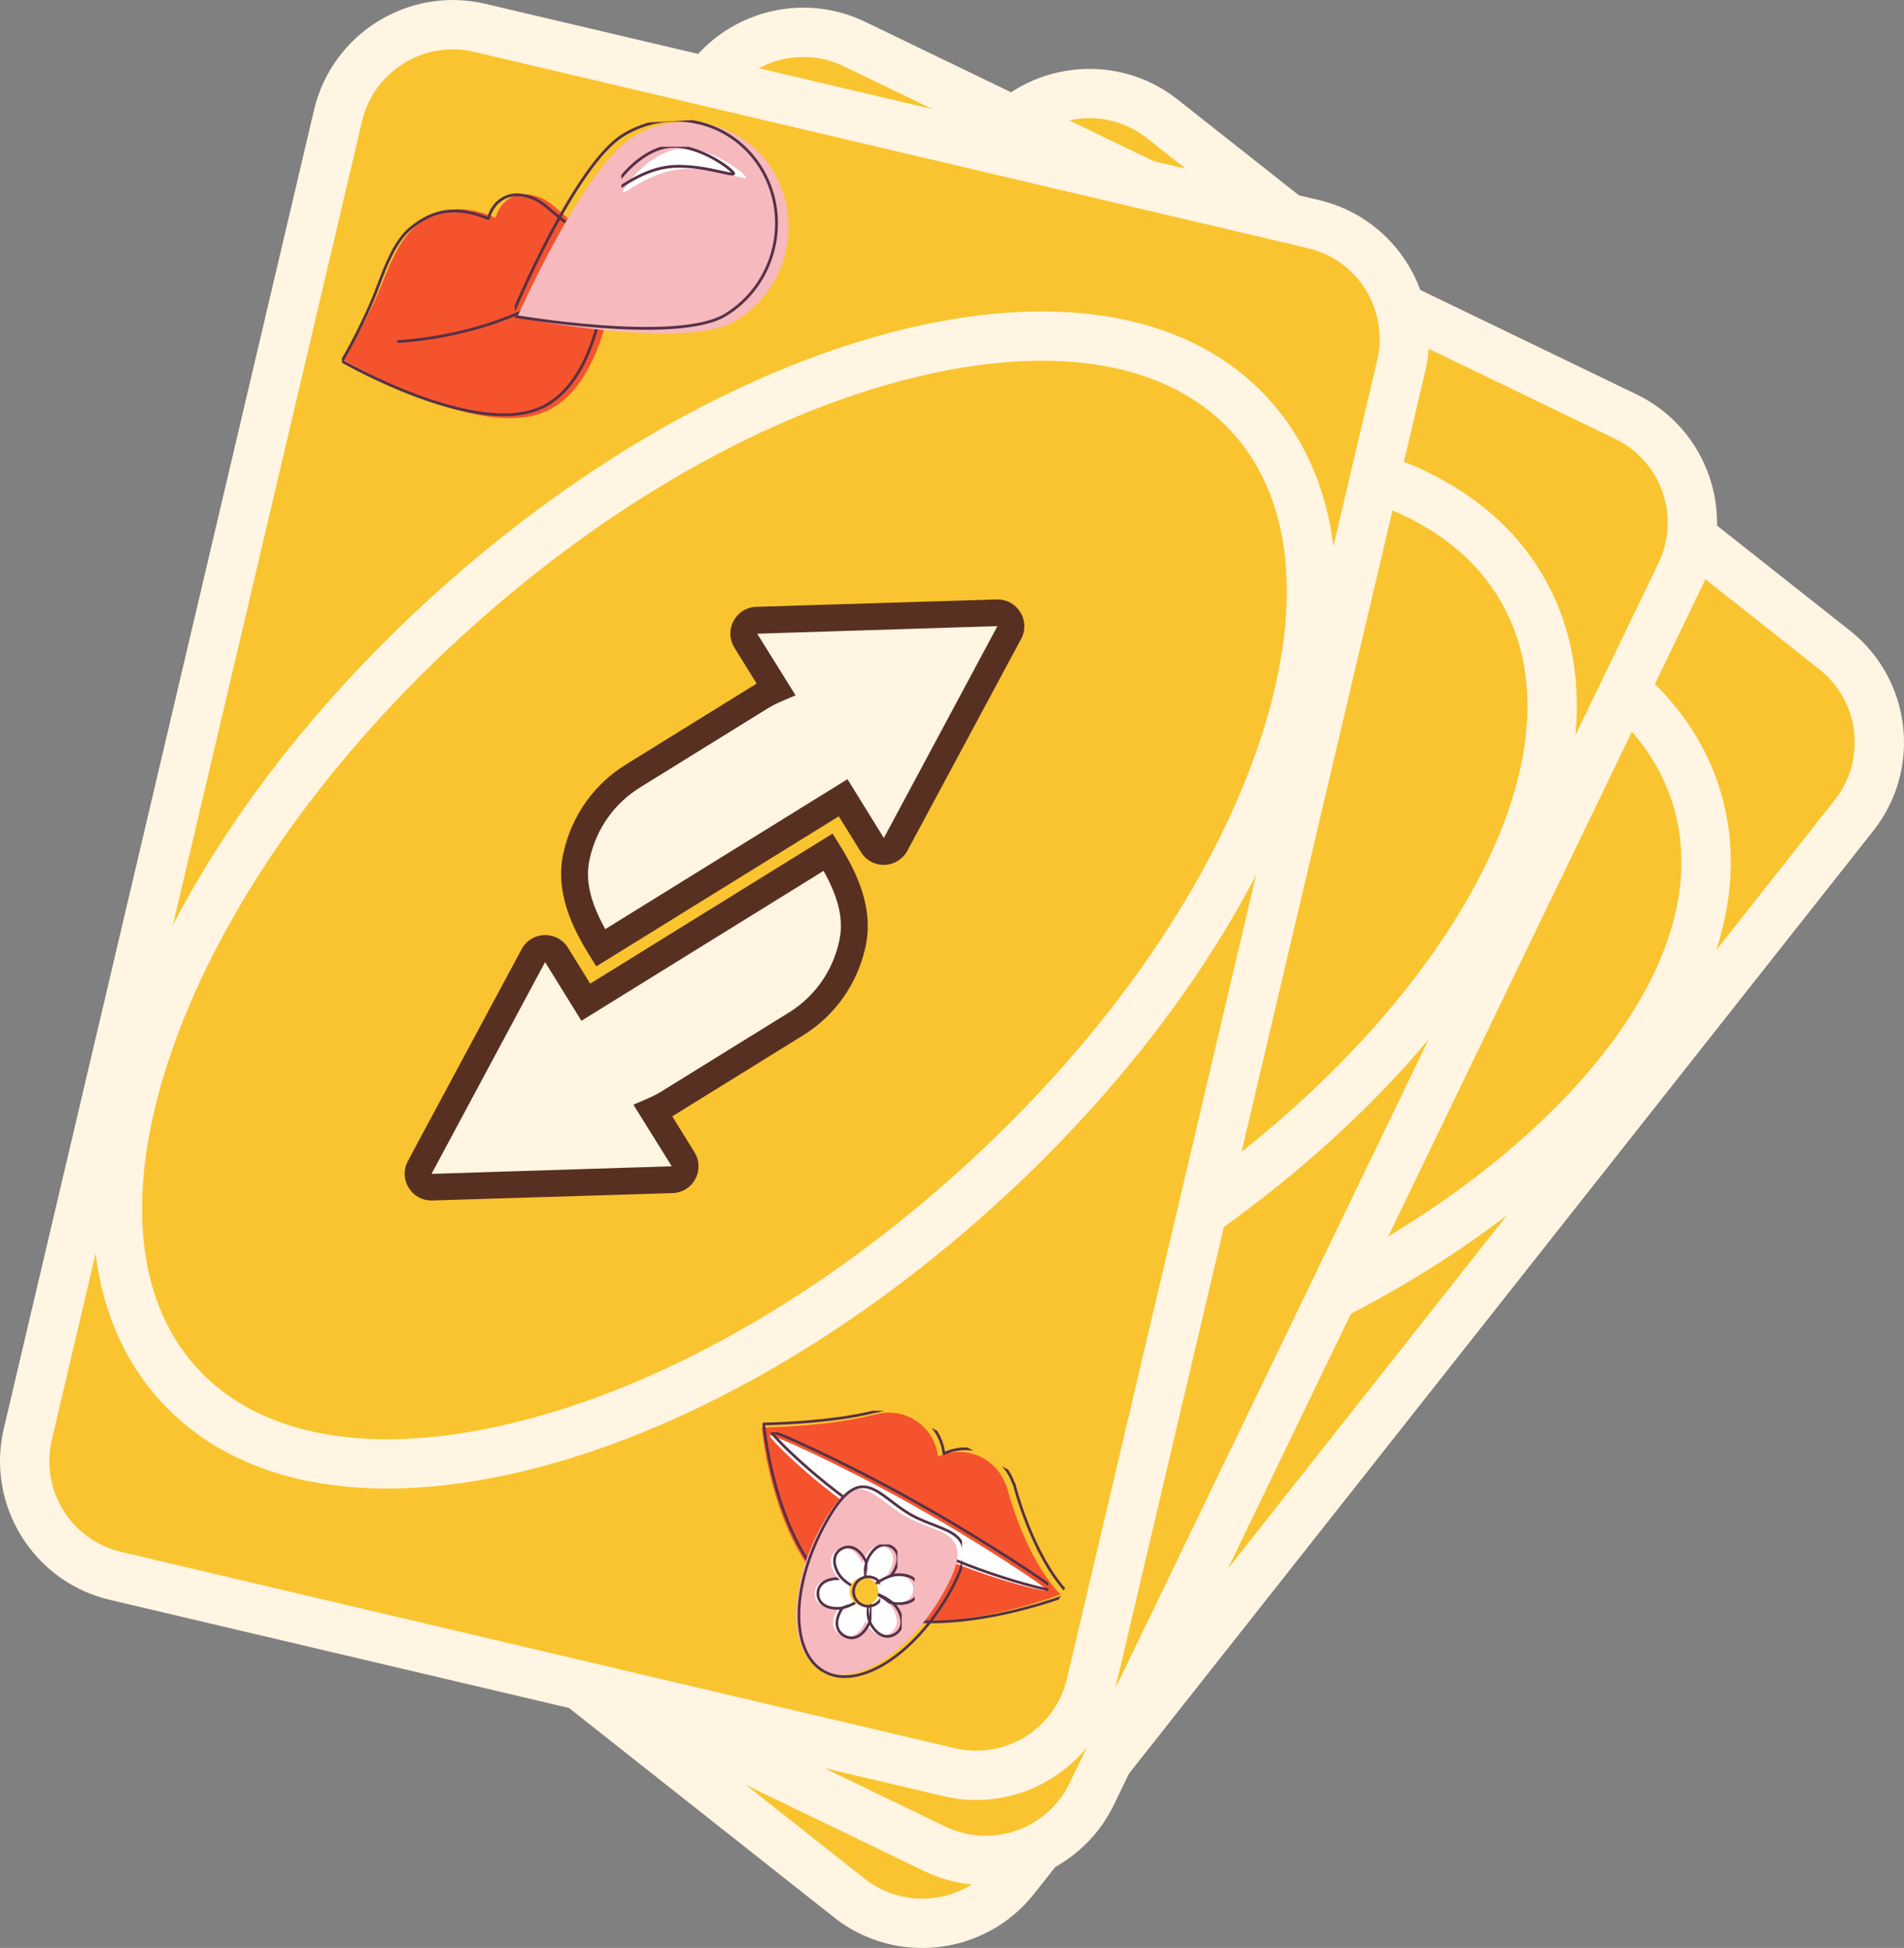 <svg xmlns="http://www.w3.org/2000/svg" xmlns:xlink="http://www.w3.org/1999/xlink" zoomAndPan="magnify" preserveAspectRatio="xMidYMid meet" version="1.0" viewBox="17.91 20.97 441.51 451.57"><rect x="17.91" y="20.97" width="441.51" height="451.57" fill="#808080" stroke="none"/><defs><clipPath id="6a736b23d1"><path d="M 37 31 L 443 31 L 443 456 L 37 456 Z M 37 31 " clip-rule="nonzero"/></clipPath><clipPath id="bcd59dcdd5"><path d="M 254.086 12.539 L 461.875 176.629 L 226.168 475.105 L 18.379 311.016 Z M 254.086 12.539 " clip-rule="nonzero"/></clipPath><clipPath id="1d158428e0"><path d="M 254.086 12.539 L 461.875 176.629 L 226.168 475.105 L 18.379 311.016 Z M 254.086 12.539 " clip-rule="nonzero"/></clipPath><clipPath id="b4ebd79cac"><path d="M 31 25 L 449 25 L 449 462 L 31 462 Z M 31 25 " clip-rule="nonzero"/></clipPath><clipPath id="29f30ff745"><path d="M 254.086 12.539 L 461.875 176.629 L 226.168 475.105 L 18.379 311.016 Z M 254.086 12.539 " clip-rule="nonzero"/></clipPath><clipPath id="0100c76999"><path d="M 254.086 12.539 L 461.875 176.629 L 226.168 475.105 L 18.379 311.016 Z M 254.086 12.539 " clip-rule="nonzero"/></clipPath><clipPath id="4624b65979"><path d="M 147 185 L 333 185 L 333 302 L 147 302 Z M 147 185 " clip-rule="nonzero"/></clipPath><clipPath id="c8dba452f2"><path d="M 254.086 12.539 L 461.875 176.629 L 226.168 475.105 L 18.379 311.016 Z M 254.086 12.539 " clip-rule="nonzero"/></clipPath><clipPath id="d71128e425"><path d="M 254.086 12.539 L 461.875 176.629 L 226.168 475.105 L 18.379 311.016 Z M 254.086 12.539 " clip-rule="nonzero"/></clipPath><clipPath id="addb671430"><path d="M 29 17 L 400 17 L 400 442 L 29 442 Z M 29 17 " clip-rule="nonzero"/></clipPath><clipPath id="7f7972dc39"><path d="M 177.805 0.629 L 416.23 115.762 L 250.855 458.246 L 12.426 343.117 Z M 177.805 0.629 " clip-rule="nonzero"/></clipPath><clipPath id="bd7d4aa6cb"><path d="M 177.805 0.629 L 416.23 115.762 L 250.855 458.246 L 12.426 343.117 Z M 177.805 0.629 " clip-rule="nonzero"/></clipPath><clipPath id="638893d36d"><path d="M 23 11 L 406 11 L 406 447 L 23 447 Z M 23 11 " clip-rule="nonzero"/></clipPath><clipPath id="a98d6cb5fb"><path d="M 177.805 0.629 L 416.23 115.762 L 250.855 458.246 L 12.426 343.117 Z M 177.805 0.629 " clip-rule="nonzero"/></clipPath><clipPath id="7a83662d34"><path d="M 177.805 0.629 L 416.23 115.762 L 250.855 458.246 L 12.426 343.117 Z M 177.805 0.629 " clip-rule="nonzero"/></clipPath><clipPath id="b431b180f4"><path d="M 130 165 L 299 165 L 299 294 L 130 294 Z M 130 165 " clip-rule="nonzero"/></clipPath><clipPath id="2dff2cf1c3"><path d="M 177.805 0.629 L 416.23 115.762 L 250.855 458.246 L 12.426 343.117 Z M 177.805 0.629 " clip-rule="nonzero"/></clipPath><clipPath id="d697dd96be"><path d="M 177.805 0.629 L 416.23 115.762 L 250.855 458.246 L 12.426 343.117 Z M 177.805 0.629 " clip-rule="nonzero"/></clipPath><clipPath id="6323585063"><path d="M 12 15 L 333 15 L 333 422 L 12 422 Z M 12 15 " clip-rule="nonzero"/></clipPath><clipPath id="48a05f18a6"><path d="M 87.312 3.254 L 345.039 63.914 L 257.906 434.121 L 0.18 373.465 Z M 87.312 3.254 " clip-rule="nonzero"/></clipPath><clipPath id="4ca8e201bd"><path d="M 87.312 3.254 L 345.039 63.914 L 257.906 434.121 L 0.18 373.465 Z M 87.312 3.254 " clip-rule="nonzero"/></clipPath><clipPath id="75e926e5b5"><path d="M 6 9 L 339 9 L 339 428 L 6 428 Z M 6 9 " clip-rule="nonzero"/></clipPath><clipPath id="20b00969b5"><path d="M 87.312 3.254 L 345.039 63.914 L 257.906 434.121 L 0.18 373.465 Z M 87.312 3.254 " clip-rule="nonzero"/></clipPath><clipPath id="a0e6bbca37"><path d="M 87.312 3.254 L 345.039 63.914 L 257.906 434.121 L 0.18 373.465 Z M 87.312 3.254 " clip-rule="nonzero"/></clipPath><clipPath id="1cb1b982c3"><path d="M 100 148 L 245 148 L 245 289 L 100 289 Z M 100 148 " clip-rule="nonzero"/></clipPath><clipPath id="79ed390fdc"><path d="M 87.312 3.254 L 345.039 63.914 L 257.906 434.121 L 0.18 373.465 Z M 87.312 3.254 " clip-rule="nonzero"/></clipPath><clipPath id="7462d0be90"><path d="M 87.312 3.254 L 345.039 63.914 L 257.906 434.121 L 0.18 373.465 Z M 87.312 3.254 " clip-rule="nonzero"/></clipPath><clipPath id="db8eacddad"><path d="M 86 54 L 151 54 L 151 107 L 86 107 Z M 86 54 " clip-rule="nonzero"/></clipPath><clipPath id="a59f8fb281"><path d="M 83.234 39.152 L 191.598 33.25 L 195.668 108 L 87.309 113.902 Z M 83.234 39.152 " clip-rule="nonzero"/></clipPath><clipPath id="68e1376201"><path d="M 83.234 39.152 L 191.598 33.25 L 195.668 108 L 87.309 113.902 Z M 83.234 39.152 " clip-rule="nonzero"/></clipPath><clipPath id="5eeaa0d5a7"><path d="M 83.234 39.152 L 191.598 33.25 L 195.668 108 L 87.309 113.902 Z M 83.234 39.152 " clip-rule="nonzero"/></clipPath><clipPath id="999a37ed05"><path d="M 86 54 L 151 54 L 151 108 L 86 108 Z M 86 54 " clip-rule="nonzero"/></clipPath><clipPath id="a48b59dc60"><path d="M 83.234 39.152 L 191.598 33.25 L 195.668 108 L 87.309 113.902 Z M 83.234 39.152 " clip-rule="nonzero"/></clipPath><clipPath id="08c3062f17"><path d="M 83.234 39.152 L 191.598 33.25 L 195.668 108 L 87.309 113.902 Z M 83.234 39.152 " clip-rule="nonzero"/></clipPath><clipPath id="25248432a5"><path d="M 83.234 39.152 L 191.598 33.25 L 195.668 108 L 87.309 113.902 Z M 83.234 39.152 " clip-rule="nonzero"/></clipPath><clipPath id="8453664d9b"><path d="M 99 65 L 151 65 L 151 90 L 99 90 Z M 99 65 " clip-rule="nonzero"/></clipPath><clipPath id="f823436ad1"><path d="M 83.234 39.152 L 191.598 33.25 L 195.668 108 L 87.309 113.902 Z M 83.234 39.152 " clip-rule="nonzero"/></clipPath><clipPath id="7a4390e2d3"><path d="M 83.234 39.152 L 191.598 33.25 L 195.668 108 L 87.309 113.902 Z M 83.234 39.152 " clip-rule="nonzero"/></clipPath><clipPath id="31c408acac"><path d="M 83.234 39.152 L 191.598 33.25 L 195.668 108 L 87.309 113.902 Z M 83.234 39.152 " clip-rule="nonzero"/></clipPath><clipPath id="ba49babd25"><path d="M 126 38 L 190 38 L 190 88 L 126 88 Z M 126 38 " clip-rule="nonzero"/></clipPath><clipPath id="a4a97c1bc3"><path d="M 83.234 39.152 L 191.598 33.25 L 195.668 108 L 87.309 113.902 Z M 83.234 39.152 " clip-rule="nonzero"/></clipPath><clipPath id="297553945f"><path d="M 83.234 39.152 L 191.598 33.25 L 195.668 108 L 87.309 113.902 Z M 83.234 39.152 " clip-rule="nonzero"/></clipPath><clipPath id="43ea46d58e"><path d="M 83.234 39.152 L 191.598 33.25 L 195.668 108 L 87.309 113.902 Z M 83.234 39.152 " clip-rule="nonzero"/></clipPath><clipPath id="b0609f0ad6"><path d="M 126 37 L 191 37 L 191 88 L 126 88 Z M 126 37 " clip-rule="nonzero"/></clipPath><clipPath id="2fee702353"><path d="M 83.234 39.152 L 191.598 33.25 L 195.668 108 L 87.309 113.902 Z M 83.234 39.152 " clip-rule="nonzero"/></clipPath><clipPath id="879e27bfbe"><path d="M 83.234 39.152 L 191.598 33.25 L 195.668 108 L 87.309 113.902 Z M 83.234 39.152 " clip-rule="nonzero"/></clipPath><clipPath id="6480fc14e4"><path d="M 83.234 39.152 L 191.598 33.25 L 195.668 108 L 87.309 113.902 Z M 83.234 39.152 " clip-rule="nonzero"/></clipPath><clipPath id="63804ea276"><path d="M 124.023 40.184 L 188.664 36.66 L 191.363 86.172 L 126.719 89.695 Z M 124.023 40.184 " clip-rule="nonzero"/></clipPath><clipPath id="219f5afee0"><path d="M 151 44 L 180 44 L 180 55 L 151 55 Z M 151 44 " clip-rule="nonzero"/></clipPath><clipPath id="d63438ea7d"><path d="M 83.234 39.152 L 191.598 33.25 L 195.668 108 L 87.309 113.902 Z M 83.234 39.152 " clip-rule="nonzero"/></clipPath><clipPath id="f9a1614ed3"><path d="M 83.234 39.152 L 191.598 33.25 L 195.668 108 L 87.309 113.902 Z M 83.234 39.152 " clip-rule="nonzero"/></clipPath><clipPath id="bd4f2b2a3c"><path d="M 83.234 39.152 L 191.598 33.25 L 195.668 108 L 87.309 113.902 Z M 83.234 39.152 " clip-rule="nonzero"/></clipPath><clipPath id="59a711ef92"><path d="M 151 44 L 181 44 L 181 55 L 151 55 Z M 151 44 " clip-rule="nonzero"/></clipPath><clipPath id="ca20948f47"><path d="M 83.234 39.152 L 191.598 33.25 L 195.668 108 L 87.309 113.902 Z M 83.234 39.152 " clip-rule="nonzero"/></clipPath><clipPath id="b7c1f64c62"><path d="M 83.234 39.152 L 191.598 33.25 L 195.668 108 L 87.309 113.902 Z M 83.234 39.152 " clip-rule="nonzero"/></clipPath><clipPath id="2ebe5074c7"><path d="M 83.234 39.152 L 191.598 33.25 L 195.668 108 L 87.309 113.902 Z M 83.234 39.152 " clip-rule="nonzero"/></clipPath><clipPath id="1ded5be661"><path d="M 183 337 L 253 337 L 253 386 L 183 386 Z M 183 337 " clip-rule="nonzero"/></clipPath><clipPath id="ce95052d5a"><path d="M 192.344 324.277 L 262.469 362.539 L 232.867 416.785 L 162.746 378.523 Z M 192.344 324.277 " clip-rule="nonzero"/></clipPath><clipPath id="d42d14c844"><path d="M 192.344 324.277 L 262.469 362.539 L 232.867 416.785 L 162.746 378.523 Z M 192.344 324.277 " clip-rule="nonzero"/></clipPath><clipPath id="189a06a41a"><path d="M 183 337 L 254 337 L 254 387 L 183 387 Z M 183 337 " clip-rule="nonzero"/></clipPath><clipPath id="e393846514"><path d="M 192.344 324.277 L 262.469 362.539 L 232.867 416.785 L 162.746 378.523 Z M 192.344 324.277 " clip-rule="nonzero"/></clipPath><clipPath id="7c715c347a"><path d="M 192.344 324.277 L 262.469 362.539 L 232.867 416.785 L 162.746 378.523 Z M 192.344 324.277 " clip-rule="nonzero"/></clipPath><clipPath id="fde155fba9"><path d="M 192.344 324.281 L 262.395 362.508 L 240.609 402.426 L 170.559 364.199 Z M 192.344 324.281 " clip-rule="nonzero"/></clipPath><clipPath id="1ebdd386e3"><path d="M 185 342 L 250 342 L 250 379 L 185 379 Z M 185 342 " clip-rule="nonzero"/></clipPath><clipPath id="275204b2b6"><path d="M 192.344 324.277 L 262.469 362.539 L 232.867 416.785 L 162.746 378.523 Z M 192.344 324.277 " clip-rule="nonzero"/></clipPath><clipPath id="1276456d31"><path d="M 192.344 324.277 L 262.469 362.539 L 232.867 416.785 L 162.746 378.523 Z M 192.344 324.277 " clip-rule="nonzero"/></clipPath><clipPath id="37c3115f9a"><path d="M 191 355 L 229 355 L 229 399 L 191 399 Z M 191 355 " clip-rule="nonzero"/></clipPath><clipPath id="05f9d7f008"><path d="M 192.344 324.277 L 262.469 362.539 L 232.867 416.785 L 162.746 378.523 Z M 192.344 324.277 " clip-rule="nonzero"/></clipPath><clipPath id="5fba4882cf"><path d="M 192.344 324.277 L 262.469 362.539 L 232.867 416.785 L 162.746 378.523 Z M 192.344 324.277 " clip-rule="nonzero"/></clipPath><clipPath id="4e25cf31eb"><path d="M 191 354 L 230 354 L 230 399 L 191 399 Z M 191 354 " clip-rule="nonzero"/></clipPath><clipPath id="30c18aa362"><path d="M 192.344 324.277 L 262.469 362.539 L 232.867 416.785 L 162.746 378.523 Z M 192.344 324.277 " clip-rule="nonzero"/></clipPath><clipPath id="18a9bff026"><path d="M 192.344 324.277 L 262.469 362.539 L 232.867 416.785 L 162.746 378.523 Z M 192.344 324.277 " clip-rule="nonzero"/></clipPath><clipPath id="bcadf518ab"><path d="M 206 368 L 214 368 L 214 379 L 206 379 Z M 206 368 " clip-rule="nonzero"/></clipPath><clipPath id="d6f671b7c2"><path d="M 192.344 324.277 L 262.469 362.539 L 232.867 416.785 L 162.746 378.523 Z M 192.344 324.277 " clip-rule="nonzero"/></clipPath><clipPath id="5ad1ae41bd"><path d="M 192.344 324.277 L 262.469 362.539 L 232.867 416.785 L 162.746 378.523 Z M 192.344 324.277 " clip-rule="nonzero"/></clipPath><clipPath id="05813875b9"><path d="M 206 368 L 215 368 L 215 380 L 206 380 Z M 206 368 " clip-rule="nonzero"/></clipPath><clipPath id="13fd4585a6"><path d="M 192.344 324.277 L 262.469 362.539 L 232.867 416.785 L 162.746 378.523 Z M 192.344 324.277 " clip-rule="nonzero"/></clipPath><clipPath id="aeb25e1684"><path d="M 192.344 324.277 L 262.469 362.539 L 232.867 416.785 L 162.746 378.523 Z M 192.344 324.277 " clip-rule="nonzero"/></clipPath><clipPath id="f7446f8c26"><path d="M 207 375 L 219 375 L 219 382 L 207 382 Z M 207 375 " clip-rule="nonzero"/></clipPath><clipPath id="f0e19cb256"><path d="M 192.344 324.277 L 262.469 362.539 L 232.867 416.785 L 162.746 378.523 Z M 192.344 324.277 " clip-rule="nonzero"/></clipPath><clipPath id="04ff4b761c"><path d="M 192.344 324.277 L 262.469 362.539 L 232.867 416.785 L 162.746 378.523 Z M 192.344 324.277 " clip-rule="nonzero"/></clipPath><clipPath id="415571216f"><path d="M 206 374 L 219 374 L 219 382 L 206 382 Z M 206 374 " clip-rule="nonzero"/></clipPath><clipPath id="859de0f46d"><path d="M 192.344 324.277 L 262.469 362.539 L 232.867 416.785 L 162.746 378.523 Z M 192.344 324.277 " clip-rule="nonzero"/></clipPath><clipPath id="a758aa575b"><path d="M 192.344 324.277 L 262.469 362.539 L 232.867 416.785 L 162.746 378.523 Z M 192.344 324.277 " clip-rule="nonzero"/></clipPath><clipPath id="113b60611d"><path d="M 207 378 L 215 378 L 215 390 L 207 390 Z M 207 378 " clip-rule="nonzero"/></clipPath><clipPath id="e5c71222ee"><path d="M 192.344 324.277 L 262.469 362.539 L 232.867 416.785 L 162.746 378.523 Z M 192.344 324.277 " clip-rule="nonzero"/></clipPath><clipPath id="7e87834c69"><path d="M 192.344 324.277 L 262.469 362.539 L 232.867 416.785 L 162.746 378.523 Z M 192.344 324.277 " clip-rule="nonzero"/></clipPath><clipPath id="d388d0aa11"><path d="M 206 378 L 216 378 L 216 390 L 206 390 Z M 206 378 " clip-rule="nonzero"/></clipPath><clipPath id="063fdfbbaa"><path d="M 192.344 324.277 L 262.469 362.539 L 232.867 416.785 L 162.746 378.523 Z M 192.344 324.277 " clip-rule="nonzero"/></clipPath><clipPath id="3b23b502b9"><path d="M 192.344 324.277 L 262.469 362.539 L 232.867 416.785 L 162.746 378.523 Z M 192.344 324.277 " clip-rule="nonzero"/></clipPath><clipPath id="4d347073f2"><path d="M 200 378 L 208 378 L 208 390 L 200 390 Z M 200 378 " clip-rule="nonzero"/></clipPath><clipPath id="48ea1b8249"><path d="M 192.344 324.277 L 262.469 362.539 L 232.867 416.785 L 162.746 378.523 Z M 192.344 324.277 " clip-rule="nonzero"/></clipPath><clipPath id="73b861c8b5"><path d="M 192.344 324.277 L 262.469 362.539 L 232.867 416.785 L 162.746 378.523 Z M 192.344 324.277 " clip-rule="nonzero"/></clipPath><clipPath id="fac1abb006"><path d="M 199 378 L 209 378 L 209 390 L 199 390 Z M 199 378 " clip-rule="nonzero"/></clipPath><clipPath id="a687e209ec"><path d="M 192.344 324.277 L 262.469 362.539 L 232.867 416.785 L 162.746 378.523 Z M 192.344 324.277 " clip-rule="nonzero"/></clipPath><clipPath id="3ae98c12b8"><path d="M 192.344 324.277 L 262.469 362.539 L 232.867 416.785 L 162.746 378.523 Z M 192.344 324.277 " clip-rule="nonzero"/></clipPath><clipPath id="3c8b502eda"><path d="M 195 375 L 208 375 L 208 383 L 195 383 Z M 195 375 " clip-rule="nonzero"/></clipPath><clipPath id="7a0fbbaf3c"><path d="M 192.344 324.277 L 262.469 362.539 L 232.867 416.785 L 162.746 378.523 Z M 192.344 324.277 " clip-rule="nonzero"/></clipPath><clipPath id="8aa1488bf7"><path d="M 192.344 324.277 L 262.469 362.539 L 232.867 416.785 L 162.746 378.523 Z M 192.344 324.277 " clip-rule="nonzero"/></clipPath><clipPath id="45f48f81f1"><path d="M 195 375 L 208 375 L 208 384 L 195 384 Z M 195 375 " clip-rule="nonzero"/></clipPath><clipPath id="3b245f8341"><path d="M 192.344 324.277 L 262.469 362.539 L 232.867 416.785 L 162.746 378.523 Z M 192.344 324.277 " clip-rule="nonzero"/></clipPath><clipPath id="329c40cc18"><path d="M 192.344 324.277 L 262.469 362.539 L 232.867 416.785 L 162.746 378.523 Z M 192.344 324.277 " clip-rule="nonzero"/></clipPath><clipPath id="9db9b6e242"><path d="M 199 368 L 208 368 L 208 380 L 199 380 Z M 199 368 " clip-rule="nonzero"/></clipPath><clipPath id="80dda4cd6b"><path d="M 192.344 324.277 L 262.469 362.539 L 232.867 416.785 L 162.746 378.523 Z M 192.344 324.277 " clip-rule="nonzero"/></clipPath><clipPath id="77b5cf5dd5"><path d="M 192.344 324.277 L 262.469 362.539 L 232.867 416.785 L 162.746 378.523 Z M 192.344 324.277 " clip-rule="nonzero"/></clipPath><clipPath id="56b8c11978"><path d="M 203 375 L 211 375 L 211 383 L 203 383 Z M 203 375 " clip-rule="nonzero"/></clipPath><clipPath id="e3b03bce33"><path d="M 192.344 324.277 L 262.469 362.539 L 232.867 416.785 L 162.746 378.523 Z M 192.344 324.277 " clip-rule="nonzero"/></clipPath><clipPath id="da21845255"><path d="M 192.344 324.277 L 262.469 362.539 L 232.867 416.785 L 162.746 378.523 Z M 192.344 324.277 " clip-rule="nonzero"/></clipPath><clipPath id="9344b09e9f"><rect x="0" width="463" y="0" height="476"/></clipPath></defs><g transform="matrix(1, 0, 0, 1, 11, 11)"><g clip-path="url(#9344b09e9f)"><g clip-path="url(#6a736b23d1)"><g clip-path="url(#bcd59dcdd5)"><g clip-path="url(#1d158428e0)"><path fill="#f9c42f" d="M 203.859 449.953 L 47.957 326.84 C 36.125 317.496 34.102 300.332 43.453 288.492 L 238.086 42.027 C 247.43 30.195 264.594 28.172 276.434 37.52 L 432.332 160.633 C 444.164 169.977 446.191 187.145 436.84 198.984 L 242.199 445.457 C 232.855 457.289 215.691 459.312 203.852 449.965 Z M 203.859 449.953 " fill-opacity="1" fill-rule="nonzero"/></g></g></g><g clip-path="url(#b4ebd79cac)"><g clip-path="url(#29f30ff745)"><g clip-path="url(#0100c76999)"><path fill="#fff5e2" d="M 200.312 454.441 L 44.414 331.328 C 30.125 320.047 27.68 299.234 38.965 284.949 L 233.598 38.484 C 244.879 24.195 265.691 21.75 279.977 33.031 L 435.879 156.148 C 450.164 167.43 452.609 188.238 441.328 202.527 L 246.688 449 C 235.406 463.289 214.594 465.734 200.309 454.449 Z M 272.891 42.008 C 263.555 34.637 249.949 36.227 242.574 45.57 L 47.934 292.043 C 40.562 301.379 42.152 314.984 51.496 322.359 L 207.395 445.477 C 216.73 452.848 230.336 451.254 237.711 441.914 L 432.352 195.438 C 439.723 186.105 438.133 172.5 428.789 165.121 Z M 95.75 324.332 C 85.281 316.066 78.035 305.934 74.477 294.246 C 66.793 269.051 77.34 240.242 104.164 213.121 C 130.102 186.902 168.441 165.129 212.121 151.809 C 255.801 138.488 299.766 135.172 335.918 142.457 C 373.312 149.996 398.137 168.02 405.82 193.219 C 413.504 218.418 402.957 247.227 376.133 274.348 C 350.195 300.562 311.855 322.34 268.176 335.66 C 224.496 348.98 180.531 352.297 144.379 345.012 C 124.316 340.973 107.867 333.902 95.75 324.332 Z M 377.402 172.078 C 366.723 163.645 351.91 157.352 333.645 153.672 C 299.324 146.758 257.352 149.98 215.441 162.75 C 173.543 175.527 136.902 196.273 112.281 221.16 C 88.555 245.148 79.008 269.922 85.406 290.914 C 91.801 311.902 113.547 327.129 146.621 333.797 C 180.945 340.715 222.934 337.488 264.824 324.719 C 306.727 311.941 343.367 291.195 367.988 266.309 C 391.715 242.32 401.262 217.547 394.863 196.559 C 392.004 187.16 386.062 178.914 377.402 172.078 Z M 327.688 211.195 L 276.492 189.141 C 274.301 188.207 271.918 189.98 272.195 192.348 L 273.738 205.477 C 272.344 205.434 270.93 205.496 269.488 205.656 L 235.199 209.688 C 227.141 210.633 220.23 214.82 215.574 220.832 C 210.914 226.82 210.574 234.395 211.539 242.602 L 277.195 234.887 L 278.703 247.707 C 278.98 250.074 281.711 251.25 283.621 249.832 L 328.312 216.512 C 330.219 215.086 329.871 212.137 327.688 211.195 Z M 152.594 276.273 L 203.793 298.328 C 205.98 299.262 208.363 297.488 208.086 295.121 L 206.543 281.992 C 207.941 282.035 209.355 281.973 210.793 281.812 L 245.082 277.781 C 253.145 276.836 260.055 272.648 264.707 266.637 C 269.371 260.648 269.711 253.074 268.746 244.867 L 203.086 252.582 L 201.582 239.762 C 201.305 237.395 198.574 236.219 196.66 237.637 L 151.969 270.957 C 150.066 272.383 150.41 275.332 152.594 276.273 Z M 152.594 276.273 " fill-opacity="1" fill-rule="nonzero"/></g></g></g><g clip-path="url(#4624b65979)"><g clip-path="url(#c8dba452f2)"><g clip-path="url(#d71128e425)"><path fill="#583022" d="M 208.801 246.07 L 208.438 242.973 C 207.578 235.672 207.332 226.336 213.113 218.914 C 218.48 211.984 226.191 207.605 234.836 206.59 L 269.125 202.562 C 269.496 202.508 269.871 202.473 270.246 202.453 L 269.102 192.711 C 268.832 190.484 269.75 188.348 271.547 187.012 C 273.336 185.668 275.652 185.391 277.719 186.281 L 328.93 208.332 C 330.996 209.238 332.387 211.102 332.641 213.328 C 332.895 215.559 331.98 217.688 330.184 219.023 L 285.5 252.336 C 283.688 253.676 281.383 253.945 279.316 253.055 C 277.266 252.164 275.875 250.301 275.613 248.078 L 274.473 238.367 L 208.809 246.078 Z M 326.465 214.004 L 275.258 192.008 L 277.266 208.711 L 273.648 208.594 C 272.406 208.555 271.133 208.609 269.863 208.758 L 235.574 212.789 C 228.605 213.605 222.383 217.145 218.043 222.738 C 214.973 226.676 213.832 231.68 214.344 239.133 L 279.941 231.426 L 281.812 247.344 L 326.477 214.004 Z M 149.953 278.293 C 148.68 277.289 147.848 275.809 147.652 274.145 C 147.398 271.918 148.309 269.789 150.105 268.453 L 194.797 235.133 C 196.609 233.793 198.914 233.523 200.98 234.41 C 203.039 235.297 204.43 237.16 204.684 239.387 L 205.824 249.098 L 271.48 241.383 L 271.844 244.48 C 272.703 251.781 272.949 261.117 267.168 268.539 C 261.801 275.473 254.09 279.848 245.445 280.863 L 211.156 284.895 C 210.785 284.945 210.41 284.98 210.035 285.004 L 211.18 294.742 C 211.449 296.969 210.523 299.098 208.734 300.441 C 206.945 301.785 204.633 302.062 202.566 301.176 L 151.352 279.121 C 150.84 278.902 150.359 278.617 149.938 278.281 Z M 198.484 240.125 L 153.82 273.465 L 205.023 295.461 L 203.016 278.758 L 206.637 278.875 C 207.875 278.914 209.152 278.859 210.422 278.711 L 244.711 274.68 C 251.676 273.863 257.902 270.324 262.23 264.723 C 265.301 260.789 266.445 255.781 265.934 248.328 L 200.332 256.035 L 198.461 240.117 Z M 198.484 240.125 " fill-opacity="1" fill-rule="nonzero"/></g></g></g><g clip-path="url(#addb671430)"><g clip-path="url(#7f7972dc39)"><g clip-path="url(#bd7d4aa6cb)"><path fill="#f9c42f" d="M 223.621 438.531 L 44.734 352.152 C 31.156 345.598 25.461 329.277 32.02 315.691 L 168.578 32.887 C 175.133 19.309 191.453 13.613 205.035 20.172 L 383.926 106.551 C 397.5 113.105 403.199 129.426 396.641 143.012 L 260.074 425.824 C 253.52 439.402 237.203 445.102 223.617 438.539 Z M 223.621 438.531 " fill-opacity="1" fill-rule="nonzero"/></g></g></g><g clip-path="url(#638893d36d)"><g clip-path="url(#a98d6cb5fb)"><g clip-path="url(#7a83662d34)"><path fill="#fff5e2" d="M 221.137 443.68 L 42.246 357.301 C 25.852 349.387 18.953 329.602 26.871 313.207 L 163.43 30.398 C 171.344 14.004 191.129 7.105 207.523 15.023 L 386.41 101.402 C 402.805 109.316 409.703 129.102 401.789 145.496 L 265.227 428.312 C 257.309 444.707 237.523 451.605 221.129 443.691 Z M 202.551 25.32 C 191.84 20.148 178.902 24.652 173.727 35.375 L 37.164 318.188 C 31.992 328.898 36.496 341.836 47.215 347.012 L 226.102 433.391 C 236.816 438.562 249.75 434.059 254.926 423.34 L 391.488 140.523 C 396.66 129.812 392.156 116.879 381.438 111.699 Z M 90.848 339.34 C 78.832 333.539 69.562 325.219 63.555 314.582 C 50.59 291.648 54.641 261.242 74.945 228.949 C 94.578 197.73 127.285 168.16 167.039 145.688 C 206.789 123.211 248.992 110.441 285.863 109.715 C 324 108.965 352.141 121.176 365.105 144.109 C 378.07 167.043 374.023 197.453 353.719 229.742 C 334.082 260.961 301.379 290.535 261.625 313.008 C 221.875 335.48 179.672 348.254 142.801 348.98 C 122.34 349.387 104.75 346.055 90.848 339.34 Z M 332.781 129.633 C 320.527 123.715 304.703 120.785 286.074 121.156 C 251.07 121.848 210.793 134.094 172.652 155.648 C 134.52 177.207 103.25 205.406 84.613 235.039 C 66.652 263.602 62.703 289.855 73.5 308.957 C 84.297 328.062 108.828 338.211 142.559 337.547 C 177.566 336.855 217.855 324.605 255.984 303.055 C 294.113 281.496 325.383 253.297 344.023 223.664 C 361.984 195.102 365.934 168.848 355.137 149.746 C 350.305 141.191 342.719 134.43 332.781 129.633 Z M 292.73 178.602 L 237.973 168.172 C 235.629 167.734 233.691 169.984 234.473 172.234 L 238.828 184.715 C 237.453 184.977 236.086 185.344 234.719 185.812 L 202.117 197.184 C 194.453 199.855 188.617 205.441 185.375 212.316 C 182.121 219.176 183.434 226.645 186.156 234.445 L 248.578 212.676 L 252.828 224.867 C 253.613 227.117 256.531 227.672 258.094 225.875 L 294.496 183.652 C 296.047 181.852 295.066 179.047 292.73 178.602 Z M 135.918 280.098 L 190.68 290.527 C 193.02 290.965 194.961 288.715 194.176 286.465 L 189.82 273.984 C 191.195 273.723 192.562 273.355 193.934 272.887 L 226.531 261.516 C 234.195 258.844 240.031 253.258 243.273 246.383 C 246.527 239.523 245.215 232.055 242.492 224.254 L 180.07 246.02 L 175.82 233.832 C 175.035 231.582 172.117 231.027 170.555 232.824 L 134.156 275.043 C 132.602 276.848 133.582 279.652 135.918 280.098 Z M 135.918 280.098 " fill-opacity="1" fill-rule="nonzero"/></g></g></g><g clip-path="url(#b431b180f4)"><g clip-path="url(#2dff2cf1c3)"><g clip-path="url(#d697dd96be)"><path fill="#583022" d="M 184.234 238.426 L 183.207 235.48 C 180.789 228.539 178.523 219.48 182.559 210.98 C 186.297 203.051 192.871 197.105 201.09 194.238 L 233.691 182.871 C 234.043 182.738 234.398 182.625 234.762 182.52 L 231.531 173.262 C 230.785 171.145 231.219 168.859 232.684 167.168 C 234.141 165.469 236.336 164.691 238.547 165.113 L 293.32 175.535 C 295.535 175.973 297.297 177.492 298.027 179.609 C 298.762 181.73 298.332 184.004 296.867 185.699 L 260.469 227.91 C 258.992 229.609 256.797 230.375 254.586 229.953 C 252.391 229.527 250.633 228.008 249.895 225.898 L 246.676 216.664 L 184.242 238.43 Z M 292.145 181.609 L 237.391 171.238 L 242.973 187.109 L 239.414 187.781 C 238.195 188.012 236.961 188.34 235.754 188.762 L 203.152 200.129 C 196.531 202.441 191.223 207.242 188.199 213.645 C 186.059 218.152 186.027 223.289 188.141 230.453 L 250.508 208.703 L 255.785 223.836 L 292.16 181.602 Z M 133.777 282.645 C 132.316 281.938 131.184 280.676 130.629 279.094 C 129.898 276.973 130.328 274.695 131.793 273.004 L 168.191 230.785 C 169.672 229.086 171.863 228.32 174.074 228.738 C 176.277 229.156 178.035 230.676 178.766 232.797 L 181.988 242.027 L 244.41 220.258 L 245.438 223.203 C 247.855 230.145 250.121 239.203 246.086 247.703 C 242.348 255.633 235.773 261.578 227.555 264.445 L 194.953 275.812 C 194.602 275.945 194.246 276.062 193.883 276.164 L 197.113 285.426 C 197.859 287.539 197.414 289.82 195.961 291.52 C 194.504 293.219 192.309 293.992 190.098 293.57 L 135.32 283.148 C 134.773 283.043 134.242 282.871 133.758 282.633 Z M 172.875 234.855 L 136.504 277.09 L 191.258 287.457 L 185.68 271.59 L 189.234 270.918 C 190.457 270.688 191.688 270.359 192.895 269.938 L 225.496 258.566 C 232.117 256.258 237.426 251.457 240.441 245.047 C 242.582 240.539 242.613 235.406 240.496 228.242 L 178.129 249.992 L 172.852 234.859 Z M 172.875 234.855 " fill-opacity="1" fill-rule="nonzero"/></g></g></g><g clip-path="url(#6323585063)"><g clip-path="url(#48a05f18a6)"><g clip-path="url(#4ca8e201bd)"><path fill="#f9c42f" d="M 227.043 420.785 L 33.676 375.273 C 19.004 371.82 9.898 357.125 13.355 342.441 L 85.305 36.746 C 88.758 22.07 103.453 12.965 118.137 16.422 L 311.504 61.934 C 326.18 65.387 335.281 80.082 331.824 94.766 L 259.875 400.473 C 256.422 415.148 241.727 424.25 227.043 420.797 Z M 227.043 420.785 " fill-opacity="1" fill-rule="nonzero"/></g></g></g><g clip-path="url(#75e926e5b5)"><g clip-path="url(#20b00969b5)"><g clip-path="url(#a0e6bbca37)"><path fill="#fff5e2" d="M 225.734 426.352 L 32.367 380.84 C 14.645 376.668 3.617 358.852 7.789 341.133 L 79.738 35.434 C 83.91 17.715 101.727 6.684 119.445 10.855 L 312.812 56.367 C 330.535 60.539 341.562 78.355 337.391 96.078 L 265.441 401.785 C 261.27 419.504 243.453 430.531 225.73 426.363 Z M 116.828 21.988 C 105.25 19.266 93.598 26.465 90.871 38.055 L 18.918 343.762 C 16.195 355.34 23.398 366.988 34.984 369.719 L 228.352 415.23 C 239.93 417.953 251.582 410.75 254.309 399.164 L 326.258 93.457 C 328.984 81.879 321.781 70.227 310.195 67.5 Z M 75.91 352.766 C 62.926 349.707 52.07 343.598 43.898 334.516 C 26.27 314.941 23.625 284.379 36.438 248.453 C 48.832 213.719 74.344 177.754 108.273 147.191 C 142.203 116.629 180.629 95.004 216.465 86.297 C 253.531 77.289 283.652 83.109 301.285 102.68 C 318.914 122.254 321.559 152.816 308.746 188.746 C 296.352 223.48 270.84 259.441 236.91 290.008 C 202.98 320.57 164.555 342.191 128.719 350.902 C 108.836 355.738 90.941 356.301 75.91 352.766 Z M 266.59 95.562 C 253.34 92.445 237.258 93.016 219.152 97.418 C 185.133 105.688 148.473 126.383 115.918 155.699 C 83.371 185.016 58.961 219.328 47.195 252.297 C 35.863 284.078 37.703 310.562 52.387 326.867 C 67.07 343.176 93.219 347.758 126.004 339.793 C 160.027 331.523 196.699 310.824 229.242 281.516 C 261.789 252.195 286.195 217.887 297.961 184.914 C 309.297 153.137 307.457 126.648 292.773 110.344 C 286.203 103.043 277.328 98.09 266.59 95.562 Z M 238.113 152.051 L 182.395 153.754 C 180.016 153.832 178.609 156.449 179.863 158.477 L 186.82 169.715 C 185.535 170.27 184.281 170.922 183.047 171.68 L 153.691 189.852 C 146.789 194.121 142.301 200.844 140.633 208.258 C 138.945 215.656 141.844 222.664 146.195 229.691 L 202.406 194.895 L 209.199 205.875 C 210.453 207.898 213.426 207.809 214.559 205.715 L 240.934 156.602 C 242.055 154.508 240.492 151.98 238.113 152.051 Z M 107.055 285.152 L 162.773 283.453 C 165.156 283.371 166.562 280.754 165.309 278.73 L 158.352 267.488 C 159.633 266.938 160.887 266.281 162.125 265.527 L 191.48 247.355 C 198.383 243.082 202.867 236.363 204.539 228.949 C 206.227 221.547 203.328 214.543 198.977 207.516 L 142.766 242.309 L 135.969 231.332 C 134.715 229.305 131.746 229.398 130.613 231.492 L 104.238 280.602 C 103.117 282.699 104.68 285.223 107.055 285.152 Z M 107.055 285.152 " fill-opacity="1" fill-rule="nonzero"/></g></g></g><g clip-path="url(#1cb1b982c3)"><g clip-path="url(#79ed390fdc)"><g clip-path="url(#7462d0be90)"><path fill="#583022" d="M 145.18 233.992 L 143.539 231.34 C 139.672 225.09 135.496 216.734 137.59 207.562 C 139.52 199.012 144.648 191.781 152.051 187.199 L 181.406 169.027 C 181.723 168.824 182.043 168.633 182.375 168.457 L 177.215 160.117 C 176.027 158.215 175.953 155.891 177.016 153.918 C 178.07 151.945 180.047 150.711 182.293 150.641 L 238.027 148.934 C 240.281 148.875 242.332 149.977 243.504 151.891 C 244.68 153.801 244.754 156.113 243.691 158.086 L 217.32 207.188 C 216.246 209.164 214.27 210.391 212.02 210.457 C 209.785 210.52 207.738 209.418 206.562 207.516 L 201.414 199.203 L 145.191 233.992 Z M 238.195 155.113 L 182.496 156.875 L 191.387 171.152 L 188.059 172.582 C 186.918 173.07 185.785 173.66 184.699 174.332 L 155.34 192.504 C 149.379 196.195 145.238 202.035 143.676 208.941 C 142.562 213.805 143.645 218.824 147.266 225.359 L 203.43 190.598 L 211.863 204.227 L 238.207 155.105 Z M 105.52 288.102 C 103.938 287.73 102.559 286.746 101.676 285.32 C 100.504 283.41 100.426 281.094 101.488 279.121 L 127.863 230.012 C 128.938 228.031 130.914 226.809 133.164 226.738 C 135.402 226.668 137.449 227.77 138.621 229.68 L 143.77 237.996 L 199.98 203.203 L 201.621 205.852 C 205.492 212.105 209.668 220.457 207.574 229.629 C 205.645 238.18 200.516 245.41 193.113 249.992 L 163.758 268.164 C 163.441 268.367 163.117 268.559 162.789 268.738 L 167.949 277.078 C 169.137 278.98 169.199 281.301 168.148 283.273 C 167.094 285.25 165.117 286.48 162.867 286.551 L 107.137 288.258 C 106.578 288.277 106.023 288.223 105.496 288.098 Z M 133.32 232.973 L 106.977 282.09 L 162.676 280.332 L 153.785 266.051 L 157.113 264.625 C 158.254 264.133 159.387 263.547 160.473 262.871 L 189.828 244.703 C 195.793 241.012 199.934 235.172 201.484 228.262 C 202.598 223.398 201.516 218.379 197.895 211.844 L 141.73 246.605 L 133.297 232.977 Z M 133.32 232.973 " fill-opacity="1" fill-rule="nonzero"/></g></g></g><g clip-path="url(#db8eacddad)"><g clip-path="url(#a59f8fb281)"><g clip-path="url(#68e1376201)"><g clip-path="url(#5eeaa0d5a7)"><path fill="#f5532d" d="M 150.191 65.719 C 149.27 65.836 147.312 65.469 145.953 65.078 C 144.422 64.637 142.738 63.422 141.355 62.578 C 136.484 59.621 134.809 55.59 129.164 55.023 C 125.883 54.695 122.867 56.801 121.824 60.449 C 114.922 57.5 109.398 57.609 103.395 62.348 C 99.645 65.309 97.234 71.352 95.465 75.801 C 94.309 78.711 92.984 81.543 91.574 84.316 C 90.008 87.395 88.352 90.441 86.535 93.355 C 86.535 93.355 117.492 112.246 133.25 105.43 C 134.234 105.051 135.141 104.547 135.973 103.938 C 149.73 94.809 150.191 65.719 150.191 65.719 " fill-opacity="1" fill-rule="nonzero"/></g></g></g></g><g clip-path="url(#999a37ed05)"><g clip-path="url(#a48b59dc60)"><g clip-path="url(#08c3062f17)"><g clip-path="url(#25248432a5)"><path stroke-linecap="round" transform="matrix(0.013, -0.001, -0.001, -0.013, 87.136, 109.29)" fill="none" stroke-linejoin="round" d="M 4925.132 3014.817 C 4855.257 3009.787 4709.447 3045.376 4608.722 3080.28 C 4495.267 3119.702 4373.516 3217.845 4272.884 3286.882 C 3918.337 3528.932 3808.723 3838.597 3386.153 3904.24 C 3140.502 3942.314 2904.867 3796.5 2811.397 3526.715 C 2303.916 3776.489 1887.69 3790.875 1416.315 3459.525 C 1121.892 3252.458 915.688 2808.4 764.242 2481.437 C 665.271 2267.571 553.978 2060.26 436.455 1857.703 C 305.922 1632.898 168.753 1410.809 20.074 1199.35 C 20.074 1199.35 2272.905 -346.297 3487.028 101.241 C 3562.68 125.674 3632.965 159.817 3698.095 202.186 C 4771.149 831.611 4925.132 3014.817 4925.132 3014.817 Z M 4925.132 3014.817 " stroke="#563147" stroke-width="50" stroke-opacity="1" stroke-miterlimit="10"/></g></g></g></g><g clip-path="url(#8453664d9b)"><g clip-path="url(#f823436ad1)"><g clip-path="url(#7a4390e2d3)"><g clip-path="url(#31c408acac)"><path stroke-linecap="round" transform="matrix(0.013, -0.001, -0.001, -0.013, 87.136, 109.29)" fill="none" stroke-linejoin="round" d="M 1048.481 1470.109 C 1048.481 1470.109 3768.877 1363.726 4925.132 3014.817 " stroke="#563147" stroke-width="50" stroke-opacity="1" stroke-miterlimit="10"/></g></g></g></g><g clip-path="url(#ba49babd25)"><g clip-path="url(#a4a97c1bc3)"><g clip-path="url(#297553945f)"><g clip-path="url(#43ea46d58e)"><path fill="#f5b9be" d="M 154.047 41.461 C 165.727 34.676 180.387 38.805 186.793 50.684 C 193.199 62.559 188.926 77.688 177.246 84.473 C 165.57 91.254 126.836 83.559 126.836 83.559 C 126.836 83.559 142.371 48.246 154.047 41.461 " fill-opacity="1" fill-rule="nonzero"/></g></g></g></g><g clip-path="url(#b0609f0ad6)"><g clip-path="url(#2fee702353)"><g clip-path="url(#879e27bfbe)"><g clip-path="url(#6480fc14e4)"><g clip-path="url(#63804ea276)"><path stroke-linecap="round" transform="matrix(0.013, -0.001, -0.001, -0.013, 87.136, 109.29)" fill="none" stroke-linejoin="round" d="M 5314.823 4821.173 C 6221.836 5283.051 7308.45 4912.919 7741.97 3994.418 C 8175.507 3076.211 7791.786 1957.285 6884.773 1495.408 C 5978.071 1033.808 3093.892 1770.34 3093.892 1770.34 C 3093.892 1770.34 4408.104 4359.28 5314.823 4821.173 Z M 5314.823 4821.173 " stroke="#563147" stroke-width="50" stroke-opacity="1" stroke-miterlimit="10"/></g></g></g></g></g><g clip-path="url(#219f5afee0)"><g clip-path="url(#d63438ea7d)"><g clip-path="url(#f9a1614ed3)"><g clip-path="url(#bd4f2b2a3c)"><path fill="#ffffff" d="M 151.363 54.441 C 151.227 53.621 157.371 45.27 164.449 44.449 C 171.531 43.625 179.793 50.309 179.926 51.129 C 180.059 51.953 171.371 48.414 164.293 49.238 C 157.211 50.059 151.496 55.266 151.363 54.441 " fill-opacity="1" fill-rule="nonzero"/></g></g></g></g><g clip-path="url(#59a711ef92)"><g clip-path="url(#ca20948f47)"><g clip-path="url(#b7c1f64c62)"><g clip-path="url(#2ebe5074c7)"><path stroke-linecap="round" transform="matrix(0.013, -0.001, -0.001, -0.013, 87.136, 109.29)" fill="none" stroke-linejoin="round" d="M 5059.588 3857.123 C 5052.661 3919.3 5549.437 4521.488 6085.608 4554.143 C 6622.088 4587.076 7216.583 4051.23 7223.217 3989.068 C 7229.835 3926.613 6590.394 4227.999 6054.208 4195.051 C 5517.744 4162.411 5066.206 3794.668 5059.588 3857.123 Z M 5059.588 3857.123 " stroke="#563147" stroke-width="50" stroke-opacity="1" stroke-miterlimit="10"/></g></g></g></g><g clip-path="url(#1ded5be661)"><g clip-path="url(#ce95052d5a)"><g clip-path="url(#d42d14c844)"><path fill="#f5532d" d="M 252.801 379.578 C 244.32 370.816 240.32 354.426 240.32 354.426 L 240.227 354.43 C 239.352 351.793 237.531 349.461 234.914 348 C 231.555 346.125 227.656 346.117 224.418 347.633 C 224.012 344.078 221.961 340.766 218.598 338.887 C 215.73 337.285 212.473 337.047 209.562 337.953 C 209.258 337.996 208.949 338.055 208.633 338.133 C 198.141 340.762 183.551 340.902 183.551 340.902 C 183.551 340.902 186.367 372.957 204.371 382.273 C 205.457 382.883 206.582 383.359 207.723 383.719 C 225.906 390.199 252.801 379.578 252.801 379.578 " fill-opacity="1" fill-rule="nonzero"/></g></g></g><g clip-path="url(#189a06a41a)"><g clip-path="url(#e393846514)"><g clip-path="url(#7c715c347a)"><g clip-path="url(#fde155fba9)"><path stroke-linecap="round" transform="matrix(0.011, 0.006, 0.006, -0.011, 162.75, 378.511)" fill="none" stroke-linejoin="round" d="M 6490.585 3442.568 C 5540.874 3738.631 4613.906 4756.12 4613.906 4756.12 L 4607.345 4752.177 C 4441.645 4906.81 4220.154 5002.683 3975.636 5005.032 C 3661.786 5008.031 3382.298 4856.248 3209.618 4621.163 C 3041.615 4859.853 2765.305 5016.935 2451.023 5020.061 C 2183.106 5022.712 1940.489 4912.468 1767.495 4733.844 C 1747.354 4718.861 1727.544 4702.605 1707.938 4684.646 C 1059.281 4086.366 19.937 3506.155 19.937 3506.155 C 19.937 3506.155 1474.262 1320.646 3127.662 1357.014 C 3229.243 1355.81 3328.432 1365.645 3424.161 1384.481 C 4979.607 1630.965 6490.585 3442.568 6490.585 3442.568 Z M 6490.585 3442.568 " stroke="#563147" stroke-width="50" stroke-opacity="1" stroke-miterlimit="10"/></g></g></g></g><g clip-path="url(#1ebdd386e3)"><g clip-path="url(#275204b2b6)"><g clip-path="url(#1276456d31)"><path fill="#ffffff" d="M 249.676 378.656 C 249.387 379.176 230.188 374.637 214.254 365.738 C 198.32 356.84 185.102 343.27 185.391 342.75 C 185.676 342.234 201.648 349.449 217.582 358.348 C 233.516 367.246 249.965 378.141 249.676 378.656 " fill-opacity="1" fill-rule="nonzero"/><path stroke-linecap="round" transform="matrix(0.011, 0.006, 0.006, -0.011, 162.75, 378.511)" fill="none" stroke-linejoin="round" d="M 6230.765 3386.468 C 6230.366 3337.966 4678.054 2912.762 3189.251 2927.364 C 1700.448 2941.967 223.499 3397.232 223.898 3445.734 C 224.169 3493.803 1649.978 3601.296 3138.781 3586.694 C 4627.584 3572.091 6231.316 3434.69 6230.765 3386.468 Z M 6230.765 3386.468 " stroke="#563147" stroke-width="50" stroke-opacity="1" stroke-miterlimit="10"/></g></g></g><g clip-path="url(#37c3115f9a)"><g clip-path="url(#05f9d7f008)"><g clip-path="url(#5fba4882cf)"><path fill="#f5b9be" d="M 225.828 378.918 C 217.812 393.273 205.008 401.391 197.234 397.047 C 189.461 392.707 189.656 377.551 197.672 363.195 C 205.691 348.84 209.281 357.219 217.055 361.562 C 224.828 365.906 233.844 364.562 225.828 378.918 " fill-opacity="1" fill-rule="nonzero"/></g></g></g><g clip-path="url(#4e25cf31eb)"><g clip-path="url(#30c18aa362)"><g clip-path="url(#18a9bff026)"><path stroke-linecap="round" transform="matrix(0.011, 0.006, 0.006, -0.011, 162.75, 378.511)" fill="none" stroke-linejoin="round" d="M 4533.163 2435.808 C 4520.113 1094.52 3920.319 12.834 3193.886 20.139 C 2467.606 27.163 1889.318 1120.197 1902.369 2461.486 C 1915.699 3802.927 2500.213 3343.162 3226.645 3335.858 C 3953.078 3328.554 4546.213 3777.097 4533.163 2435.808 Z M 4533.163 2435.808 " stroke="#563147" stroke-width="50" stroke-opacity="1" stroke-miterlimit="10"/></g></g></g><g clip-path="url(#bcadf518ab)"><g clip-path="url(#d6f671b7c2)"><g clip-path="url(#5ad1ae41bd)"><path fill="#ffffff" d="M 207.34 371.121 C 205.801 373.875 206.887 378.703 206.887 378.703 C 206.887 378.703 211.562 377.094 213.102 374.34 C 214.641 371.586 214.047 369.621 212.453 368.73 C 210.863 367.844 208.875 368.367 207.34 371.121 " fill-opacity="1" fill-rule="nonzero"/></g></g></g><g clip-path="url(#05813875b9)"><g clip-path="url(#13fd4585a6)"><g clip-path="url(#aeb25e1684)"><path stroke-linecap="round" transform="matrix(0.011, 0.006, 0.006, -0.011, 162.75, 378.511)" fill="none" stroke-linejoin="round" d="M 2904.455 2271.692 C 2901.853 2014.33 3168.295 1711.004 3168.295 1711.004 C 3168.295 1711.004 3440.256 2008.978 3442.858 2266.34 C 3445.459 2523.702 3326.156 2641.21 3177.218 2642.711 C 3028.711 2644.084 2906.777 2528.901 2904.455 2271.692 Z M 2904.455 2271.692 " stroke="#563147" stroke-width="50" stroke-opacity="1" stroke-miterlimit="10"/></g></g></g><g clip-path="url(#f7446f8c26)"><g clip-path="url(#f0e19cb256)"><g clip-path="url(#04ff4b761c)"><path fill="#ffffff" d="M 214.031 375.094 C 210.879 375.137 207.242 378.484 207.242 378.484 C 207.242 378.484 210.973 381.73 214.125 381.684 C 217.281 381.641 218.688 380.145 218.66 378.324 C 218.637 376.504 217.188 375.047 214.031 375.094 " fill-opacity="1" fill-rule="nonzero"/></g></g></g><g clip-path="url(#415571216f)"><g clip-path="url(#859de0f46d)"><g clip-path="url(#a758aa575b)"><path stroke-linecap="round" transform="matrix(0.011, 0.006, 0.006, -0.011, 162.75, 378.511)" fill="none" stroke-linejoin="round" d="M 3538.897 2248.679 C 3314.824 2122.415 3185.203 1740.56 3185.203 1740.56 C 3185.203 1740.56 3579.208 1653.873 3803.129 1780.417 C 4027.482 1906.834 4069.725 2068.929 3996.633 2198.22 C 3923.82 2327.664 3763.098 2375.376 3538.897 2248.679 Z M 3538.897 2248.679 " stroke="#563147" stroke-width="50" stroke-opacity="1" stroke-miterlimit="10"/></g></g></g><g clip-path="url(#113b60611d)"><g clip-path="url(#e5c71222ee)"><g clip-path="url(#7e87834c69)"><path fill="#ffffff" d="M 213.941 382.875 C 212.328 380.168 207.438 378.793 207.438 378.793 C 207.438 378.793 206.32 383.75 207.938 386.457 C 209.555 389.164 211.629 389.59 213.285 388.602 C 214.945 387.613 215.559 385.582 213.941 382.875 " fill-opacity="1" fill-rule="nonzero"/></g></g></g><g clip-path="url(#d388d0aa11)"><g clip-path="url(#063fdfbbaa)"><g clip-path="url(#3b23b502b9)"><path stroke-linecap="round" transform="matrix(0.011, 0.006, 0.006, -0.011, 162.75, 378.511)" fill="none" stroke-linejoin="round" d="M 3836.538 1687.921 C 3615.219 1818.739 3211.249 1726.093 3211.249 1726.093 C 3211.249 1726.093 3324.953 1327.442 3546.552 1196.777 C 3768.151 1066.111 3933.333 1116.676 4013.324 1252.173 C 4093.594 1387.824 4058.137 1557.256 3836.538 1687.921 Z M 3836.538 1687.921 " stroke="#563147" stroke-width="50" stroke-opacity="1" stroke-miterlimit="10"/></g></g></g><g clip-path="url(#4d347073f2)"><g clip-path="url(#48ea1b8249)"><g clip-path="url(#73b861c8b5)"><path fill="#ffffff" d="M 207.156 386.688 C 208.695 383.934 207.414 378.996 207.414 378.996 C 207.414 378.996 202.539 380.496 201 383.25 C 199.461 386 200.145 388.02 201.844 388.969 C 203.543 389.918 205.617 389.441 207.156 386.688 " fill-opacity="1" fill-rule="nonzero"/></g></g></g><g clip-path="url(#fac1abb006)"><g clip-path="url(#a687e209ec)"><g clip-path="url(#3ae98c12b8)"><path stroke-linecap="round" transform="matrix(0.011, 0.006, 0.006, -0.011, 162.75, 378.511)" fill="none" stroke-linejoin="round" d="M 3499.61 1149.742 C 3502.212 1407.104 3217.509 1710.631 3217.509 1710.631 C 3217.509 1710.631 2927.007 1412.705 2924.405 1155.343 C 2921.651 898.26 3049.525 780.347 3208.306 778.771 C 3367.088 777.196 3497.008 892.38 3499.61 1149.742 Z M 3499.61 1149.742 " stroke="#563147" stroke-width="50" stroke-opacity="1" stroke-miterlimit="10"/></g></g></g><g clip-path="url(#3c8b502eda)"><g clip-path="url(#7a0fbbaf3c)"><g clip-path="url(#8aa1488bf7)"><path fill="#ffffff" d="M 200.461 382.719 C 203.617 382.672 207.254 379.254 207.254 379.254 C 207.254 379.254 203.52 375.941 200.367 375.984 C 197.215 376.031 195.805 377.559 195.832 379.418 C 195.859 381.277 197.309 382.762 200.461 382.719 " fill-opacity="1" fill-rule="nonzero"/></g></g></g><g clip-path="url(#45f48f81f1)"><g clip-path="url(#3b245f8341)"><g clip-path="url(#329c40cc18)"><path stroke-linecap="round" transform="matrix(0.011, 0.006, 0.006, -0.011, 162.75, 378.511)" fill="none" stroke-linejoin="round" d="M 2865.04 1172.322 C 3089.241 1299.019 3216.114 1685.909 3216.114 1685.909 C 3216.114 1685.909 2819.234 1777.199 2595.161 1650.935 C 2371.241 1524.391 2329.939 1359.906 2404.558 1227.817 C 2479.176 1095.728 2640.967 1046.058 2865.04 1172.322 Z M 2865.04 1172.322 " stroke="#563147" stroke-width="50" stroke-opacity="1" stroke-miterlimit="10"/></g></g></g><g clip-path="url(#9db9b6e242)"><g clip-path="url(#80dda4cd6b)"><g clip-path="url(#77b5cf5dd5)"><path fill="#ffffff" d="M 200.555 374.934 C 202.168 377.645 206.977 379.066 206.977 379.066 C 206.977 379.066 208.012 374.16 206.395 371.449 C 204.781 368.742 202.742 368.293 201.129 369.258 C 199.516 370.219 198.938 372.227 200.555 374.934 " fill-opacity="1" fill-rule="nonzero"/><path stroke-linecap="round" transform="matrix(0.011, 0.006, 0.006, -0.011, 162.75, 378.511)" fill="none" stroke-linejoin="round" d="M 2567.526 1733.513 C 2788.998 1602.415 3188.925 1688.499 3188.925 1688.499 C 3188.925 1688.499 3071.331 2080.307 2849.58 2211.252 C 2628.261 2342.07 2464.681 2294.559 2386.851 2162.418 C 2308.869 2030.558 2345.928 1864.178 2567.526 1733.513 Z M 2567.526 1733.513 " stroke="#563147" stroke-width="50" stroke-opacity="1" stroke-miterlimit="10"/></g></g></g><g clip-path="url(#56b8c11978)"><g clip-path="url(#e3b03bce33)"><g clip-path="url(#da21845255)"><path fill="#f9c42f" d="M 204.332 377.277 C 203.434 378.887 204.012 380.922 205.621 381.82 C 207.23 382.719 209.262 382.141 210.16 380.531 C 211.059 378.922 210.484 376.891 208.875 375.992 C 207.266 375.094 205.234 375.668 204.332 377.277 " fill-opacity="1" fill-rule="nonzero"/><path stroke-linecap="round" transform="matrix(0.011, 0.006, 0.006, -0.011, 162.75, 378.511)" fill="none" stroke-linejoin="round" d="M 2929.627 1713.278 C 2928.177 1562.915 3049.108 1439.761 3199.471 1438.311 C 3349.834 1436.861 3472.709 1557.64 3474.159 1708.003 C 3475.608 1858.366 3355.109 1981.393 3204.746 1982.843 C 3054.383 1984.293 2931.356 1863.794 2929.627 1713.278 Z M 2929.627 1713.278 " stroke="#563147" stroke-width="50" stroke-opacity="1" stroke-miterlimit="10"/></g></g></g></g></g></svg>